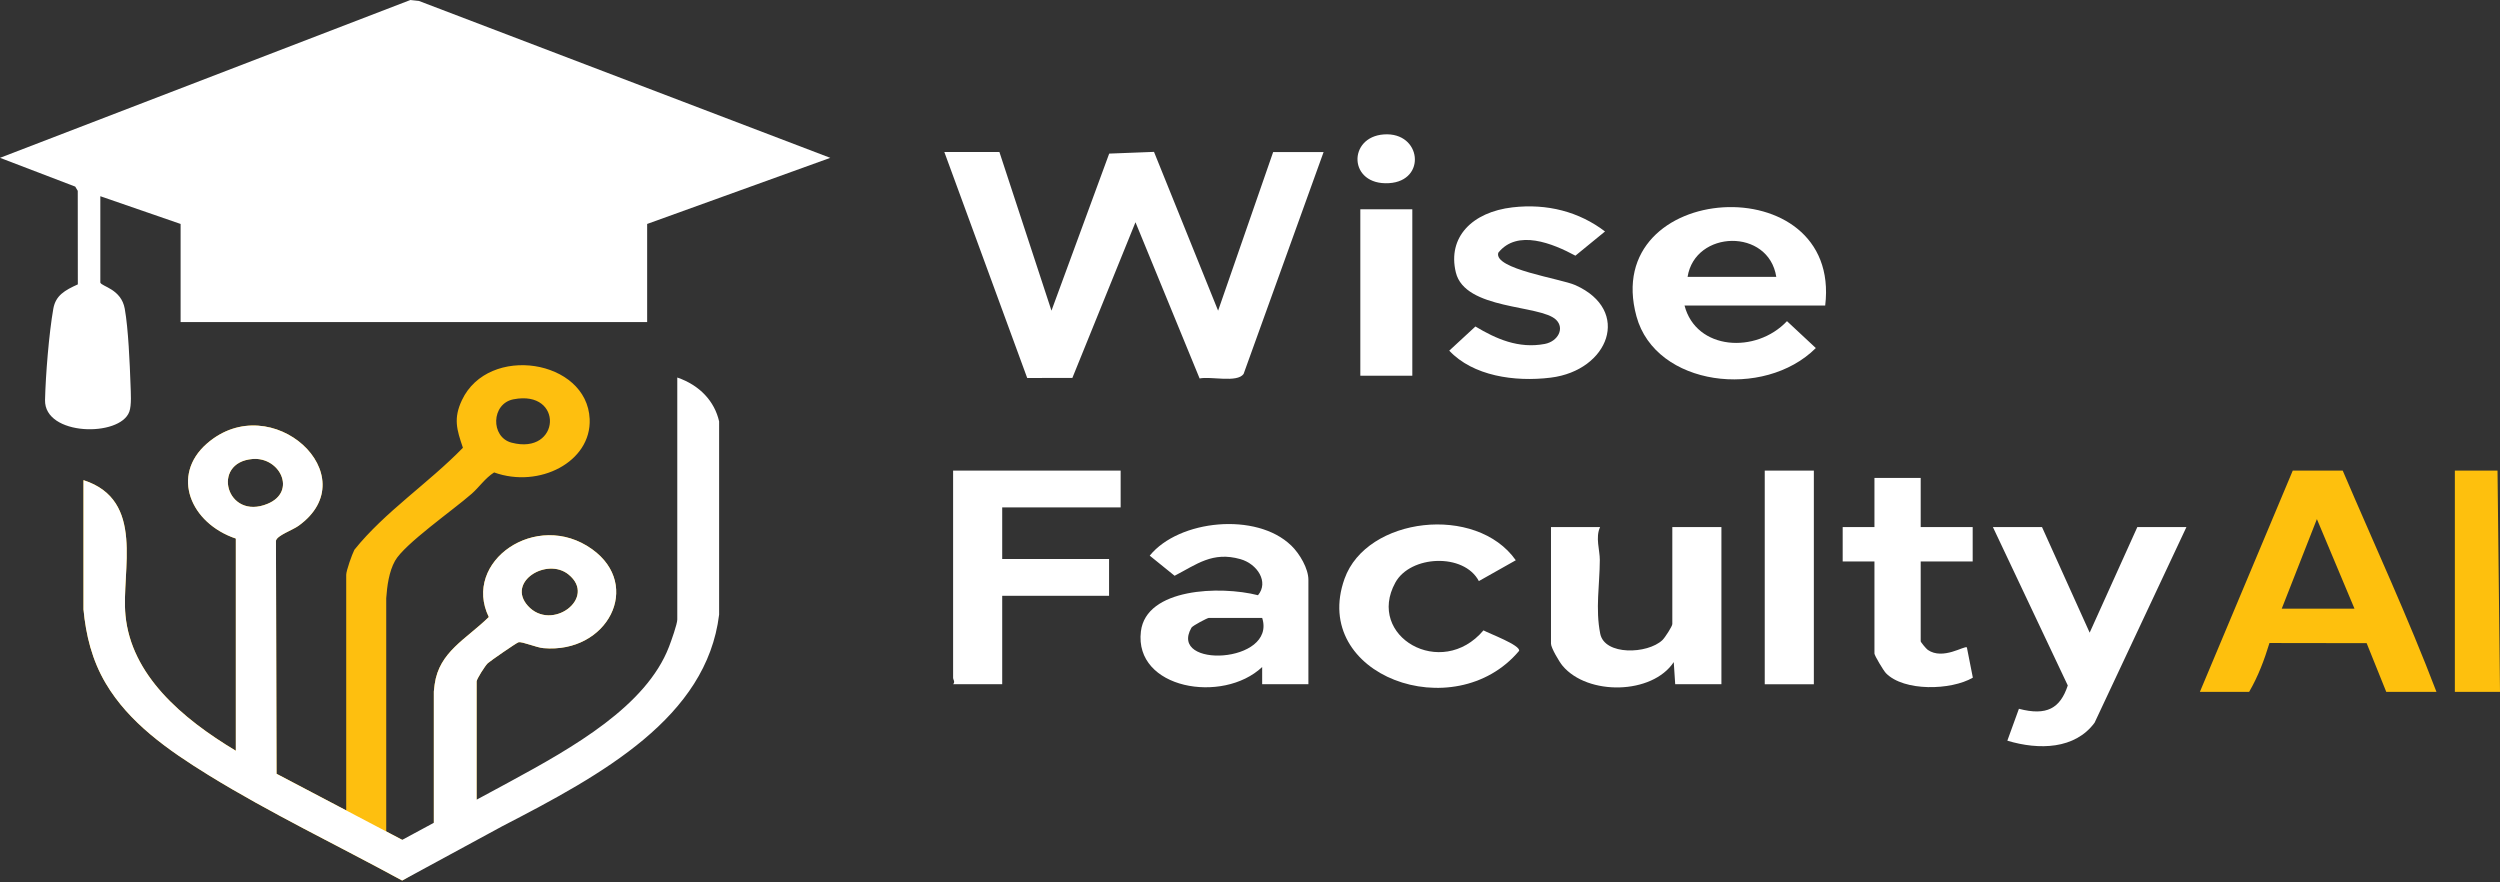 <svg width="136" height="48" viewBox="0 0 136 48" fill="none" xmlns="http://www.w3.org/2000/svg">
<rect x="0" y="0" width="136" height="48" fill="#333333" stroke="none"/>
<path d="M5.458 15.373C5.538 15.591 6.594 15.721 6.787 16.796C6.982 17.884 7.061 19.794 7.101 20.938C7.114 21.342 7.165 22.039 7.034 22.399C6.53 23.79 2.403 23.723 2.45 21.76C2.482 20.398 2.665 18.132 2.9 16.796C3.027 16.071 3.526 15.791 4.234 15.47L4.23 10.382L4.092 10.151L0 8.586L22.325 0L22.792 0.052L45.167 8.587L35.205 12.183V17.521H9.825V12.183L5.458 10.674V15.373Z" fill="white"/>
<path d="M25.927 43.51V37.07C25.927 36.943 26.387 36.217 26.535 36.078C26.648 35.971 28.103 34.961 28.207 34.937C28.411 34.893 29.174 35.224 29.559 35.258C33.049 35.566 34.966 31.85 32.207 29.875C29.183 27.712 25.127 30.554 26.59 33.566C25.34 34.788 23.895 35.46 23.646 37.218C23.629 37.348 23.614 37.48 23.6 37.612V37.606V37.614V44.962L22.18 45.845L21.011 45.231V32.54C21.057 31.884 21.161 31.095 21.489 30.51C22.004 29.591 24.653 27.746 25.659 26.862C26.063 26.508 26.388 26.014 26.88 25.7C29.332 26.586 32.178 25.125 32.078 22.797C31.939 19.55 26.569 18.708 25.128 21.769C24.658 22.768 24.847 23.371 25.183 24.358C23.317 26.279 20.929 27.849 19.279 29.907C19.15 30.157 18.834 31.047 18.834 31.268V44.086L15.044 42.093L15.012 29.411C15.076 29.123 15.907 28.843 16.243 28.601C20.013 25.885 14.762 21.069 11.256 24.129C9.277 25.856 10.356 28.461 12.829 29.296V40.841C9.874 39.067 7.139 36.718 6.826 33.472C6.591 31.021 7.925 27.209 4.542 26.12V27.159C4.544 27.35 4.543 27.541 4.542 27.733V33.152C4.674 34.548 5.003 35.906 5.751 37.171C7.013 39.305 9.115 40.789 11.342 42.163C14.683 44.225 18.401 46.003 21.878 47.901C23.121 47.134 24.503 46.403 25.928 45.665V43.51H25.927ZM30.927 31.251C32.502 32.525 30.006 34.39 28.716 32.957C27.542 31.651 29.753 30.301 30.927 31.251ZM27.933 21.722C30.686 21.186 30.503 24.782 27.829 24.081C26.679 23.779 26.715 21.958 27.933 21.722ZM13.745 24.969C15.227 24.851 16.158 26.741 14.56 27.406C12.321 28.338 11.453 25.151 13.745 24.969Z" fill="#FEBF0F"/>
<path d="M54.369 8.272L57.2 16.9L60.34 8.356L62.778 8.262L66.265 16.901L69.26 8.271H72.004L67.651 20.344C67.299 20.84 65.86 20.46 65.259 20.589L61.77 12.09L58.337 20.558L55.88 20.563L51.372 8.27H54.366L54.369 8.272Z" fill="white"/>
<path d="M82.281 11.28C84.168 11.061 85.909 11.52 87.313 12.592L85.702 13.909C84.478 13.249 82.542 12.45 81.507 13.749C81.238 14.637 84.895 15.153 85.702 15.513C88.771 16.884 87.523 20.154 84.357 20.544C82.39 20.786 80.133 20.453 78.839 19.076L80.263 17.761C81.377 18.43 82.606 18.981 84.032 18.711C84.751 18.576 85.131 17.862 84.65 17.395C83.797 16.567 79.691 16.873 79.197 14.818C78.736 12.906 80.083 11.535 82.28 11.28H82.281Z" fill="white"/>
<path d="M76.83 11.385H74.002V20.439H76.83V11.385Z" fill="white"/>
<path d="M75.29 7.312C77.33 7.175 77.619 9.84 75.563 9.964C73.348 10.099 73.3 7.445 75.29 7.312Z" fill="white"/>
<path d="M89.025 17.214C90.066 21.025 95.966 21.74 98.781 18.934L97.212 17.471C95.524 19.262 92.268 19.054 91.638 16.62H99.291C100.207 8.986 87.004 9.811 89.025 17.214ZM91.804 15.063C92.211 12.502 96.218 12.401 96.63 15.063H91.804Z" fill="white"/>
<path d="M60.963 25.6V27.603H54.52V30.409H60.333V32.413H54.52V37.222H51.849C51.975 37.093 51.849 36.97 51.849 36.887V25.599H60.963V25.6Z" fill="white"/>
<path d="M111.085 28.672L113.678 34.417L116.271 28.672H118.942L113.944 39.318C112.883 40.756 110.929 40.815 109.199 40.293L109.829 38.558C111.339 38.954 112.076 38.538 112.487 37.289L108.414 28.673H111.085V28.672Z" fill="white"/>
<path d="M87.045 28.672C86.78 29.235 87.033 29.93 87.03 30.462C87.025 31.788 86.783 33.134 87.053 34.477C87.293 35.665 89.621 35.586 90.432 34.824C90.574 34.69 90.974 34.069 90.974 33.948V28.671H93.645V37.221H91.131L91.052 36.018C89.88 37.789 86.374 37.852 85.004 36.219C84.817 35.995 84.374 35.239 84.374 35.017V28.671H87.045V28.672Z" fill="white"/>
<path d="M80.45 31.611C79.643 30.073 76.729 30.198 75.907 31.692C74.3 34.614 78.413 36.998 80.701 34.292C81.002 34.461 82.725 35.098 82.639 35.407C79.124 39.594 71.263 36.744 73.144 31.481C74.349 28.113 80.311 27.425 82.459 30.478L80.45 31.611Z" fill="white"/>
<path d="M104.486 26.001V28.674H107.314V30.543H104.486V34.885C104.486 34.933 104.783 35.294 104.873 35.355C105.698 35.924 106.87 35.106 106.998 35.218L107.323 36.865C106.134 37.559 103.573 37.622 102.597 36.622C102.462 36.484 101.97 35.66 101.97 35.552V30.542H100.242V28.672H101.97V26H104.484L104.486 26.001Z" fill="white"/>
<path d="M98.673 25.601H96.002V37.224H98.673V25.601Z" fill="white"/>
<path d="M70.236 29.672C68.356 27.85 64.136 28.267 62.545 30.227L63.899 31.322C65.098 30.703 65.958 29.988 67.476 30.416C68.406 30.679 69.034 31.665 68.435 32.38C66.373 31.854 62.349 31.995 62.065 34.348C61.685 37.486 66.523 38.306 68.662 36.286V37.221H71.177V31.543C71.177 30.936 70.713 30.131 70.237 29.67L70.236 29.672ZM64.812 34.148C64.878 34.034 65.685 33.615 65.756 33.615H68.663C69.45 36.106 63.534 36.376 64.814 34.148H64.812Z" fill="white"/>
<path d="M124.726 25.6L119.673 37.639H122.352C122.843 36.8 123.183 35.885 123.459 34.98L128.745 34.988L129.813 37.639H132.544C130.997 33.583 129.151 29.597 127.444 25.6H124.726ZM124.127 33.111L126.039 28.238L128.084 33.111H124.127Z" fill="#FEC00D"/>
<path d="M133.544 25.6V37.639H135.996C135.996 37.639 135.999 37.639 136 37.637L135.865 25.6H133.544Z" fill="#FEC00D"/>
<path d="M36.844 20.536V33.705C36.844 33.946 36.51 34.883 36.395 35.18C35.156 38.409 31.185 40.657 27.74 42.524L27.713 42.539C27.367 42.726 27.029 42.908 26.697 43.088L25.928 43.503V43.5V40.331V37.071C25.928 36.944 26.388 36.218 26.536 36.079C26.649 35.972 28.105 34.962 28.209 34.939C28.412 34.894 29.175 35.225 29.56 35.259C33.051 35.567 34.968 31.852 32.208 29.876C29.185 27.713 25.128 30.555 26.592 33.567C25.341 34.789 23.896 35.461 23.648 37.219C23.63 37.35 23.615 37.481 23.601 37.613V37.607V37.616V44.76L21.881 45.688L21.225 45.343L17.578 43.426L15.044 42.094L15.012 29.413C15.076 29.125 15.907 28.845 16.243 28.602C20.013 25.887 14.762 21.07 11.256 24.131C9.277 25.858 10.356 28.463 12.829 29.298V40.842C9.874 39.069 7.139 36.719 6.826 33.473C6.591 31.022 7.925 27.211 4.542 26.121V27.161C4.543 27.351 4.543 27.543 4.542 27.734V33.154C4.674 34.55 5.003 35.907 5.751 37.172C7.013 39.307 9.115 40.791 11.342 42.165C14.683 44.226 18.401 46.004 21.878 47.902L27.339 44.939C32.795 42.122 38.436 39.027 39.12 33.436V25.259C39.12 25.067 39.12 24.875 39.12 24.683V22.925C38.874 21.84 38.078 20.96 36.845 20.537L36.844 20.536ZM30.927 31.251C32.502 32.525 30.006 34.39 28.716 32.957C27.542 31.651 29.753 30.301 30.927 31.251ZM13.745 24.969C15.227 24.851 16.158 26.741 14.56 27.406C12.321 28.338 11.453 25.151 13.745 24.969Z" fill="white"/>
</svg>
